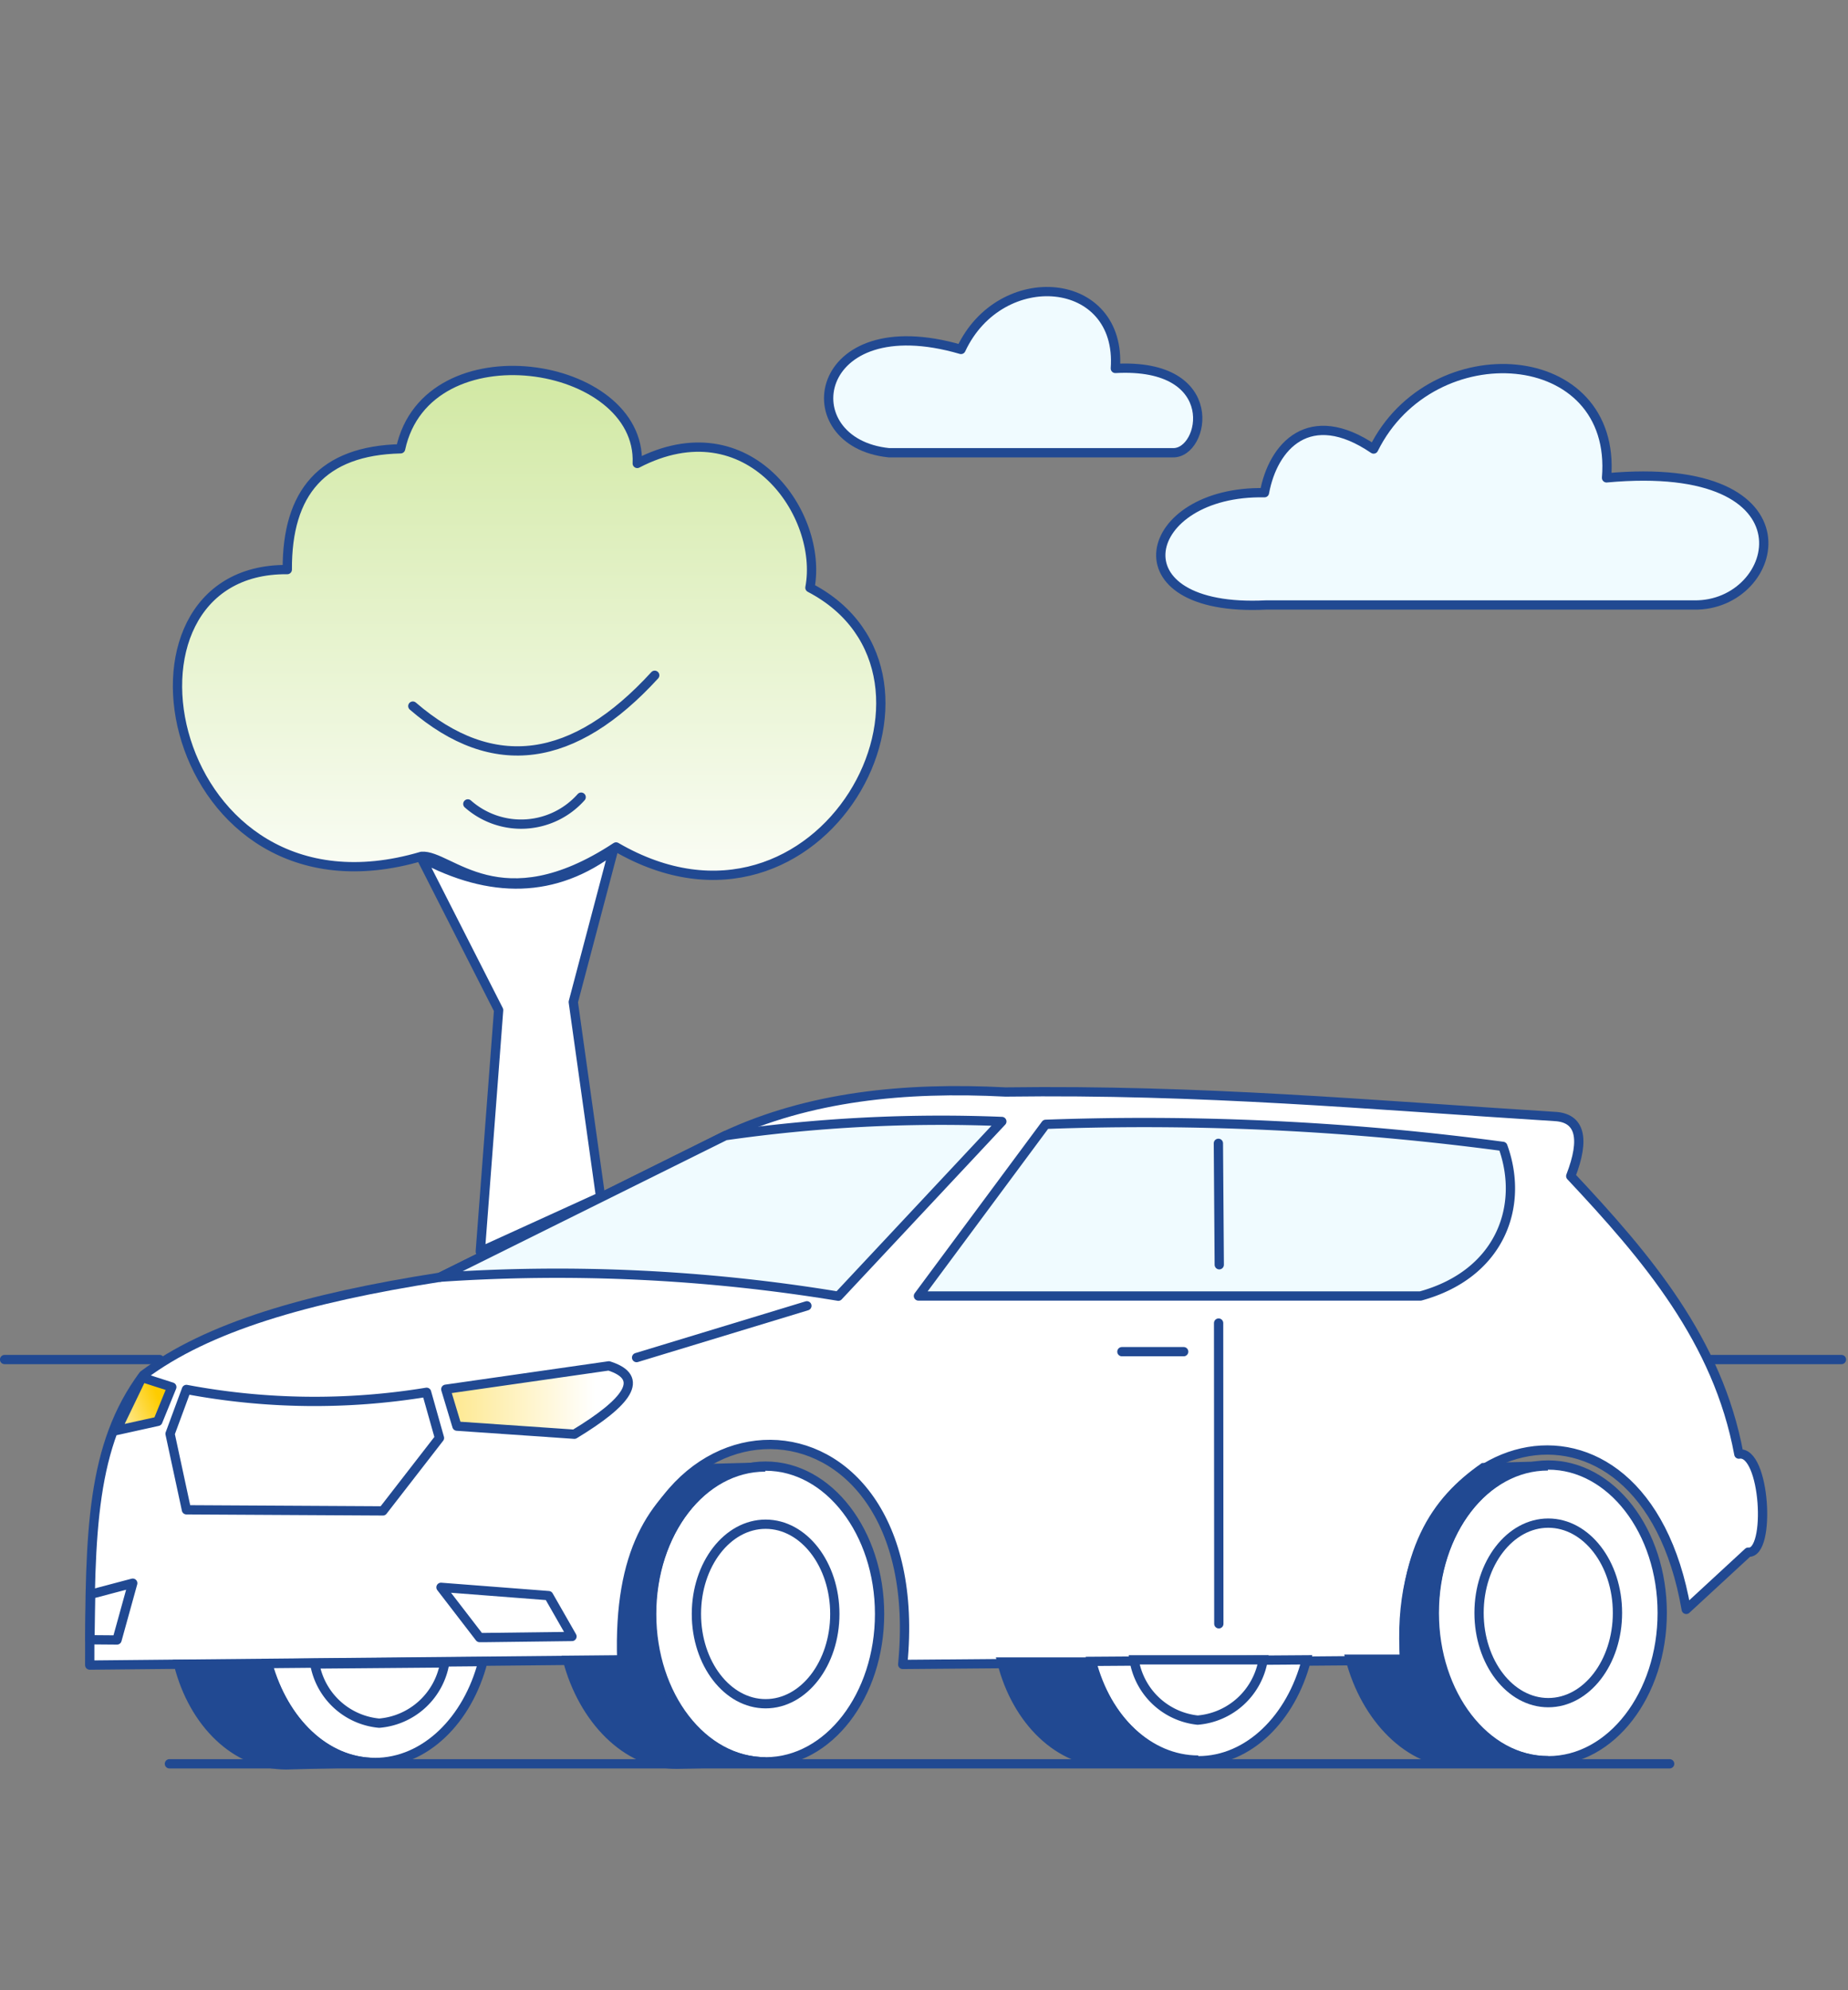 <svg xmlns="http://www.w3.org/2000/svg" xmlns:xlink="http://www.w3.org/1999/xlink" viewBox="0 0 84.65 91.13"><rect x="0" y="0" width="84.65" height="91.13" fill="#808080" stroke="none"/><defs><clipPath id="clip-path"><polygon points="6.5 63.07 7.87 63.51 7.23 65.08 5.33 65.5 6.5 63.07" style="fill:none;clip-rule:evenodd"/></clipPath><linearGradient id="linear-gradient" x1="-421.18" y1="90.63" x2="-420.3" y2="90.63" gradientTransform="matrix(-3.71, 0, 0, -3.38, -1555.28, 370.2)" gradientUnits="userSpaceOnUse"><stop offset="0" stop-color="#fecc00"/><stop offset="1" stop-color="#fff"/></linearGradient><clipPath id="clip-path-2"><path d="M19.31,39.21c1.28-.11,3.59,3.07,8.91-.43,9.41,5.47,16.56-7.86,8.88-11.87.63-3.34-2.81-8.34-7.91-5.69.21-4.73-9.63-6.28-10.84-.67-3.58.08-5.21,2-5.19,5.53C4.35,26,7.56,42.68,19.31,39.21" style="fill:none;clip-rule:evenodd"/></clipPath><linearGradient id="linear-gradient-2" x1="-421.24" y1="90.64" x2="-420.24" y2="90.64" gradientTransform="translate(-2896.27 -13529.42) rotate(-90) scale(32.22 32.22)" gradientUnits="userSpaceOnUse"><stop offset="0" stop-color="#fff"/><stop offset="0.89" stop-color="#cce699"/><stop offset="1" stop-color="#9c3"/></linearGradient><clipPath id="clip-path-3"><path d="M20.42,63.61l.51,1.69,5.38.37c2.43-1.47,3.28-2.59,1.58-3.13Z" style="fill:none;clip-rule:evenodd"/></clipPath><linearGradient id="linear-gradient-3" x1="-421.24" y1="90.63" x2="-420.24" y2="90.63" gradientTransform="translate(3540.5 -219.51) scale(8.36 3.13)" gradientUnits="userSpaceOnUse"><stop offset="0" stop-color="#fecc00"/><stop offset="0.09" stop-color="#fee57f"/><stop offset="1" stop-color="#fff"/></linearGradient></defs><title>vehicle</title><g id="Layer_2" data-name="Layer 2"><g id="Layer_1-2" data-name="Layer 1"><rect x="0.21" y="0.21" width="84.22" height="90.7" style="fill:none"/><rect x="0.21" y="0.21" width="84.22" height="90.7" style="fill:none;stroke:#214992;stroke-miterlimit:22.926;stroke-width:0.425px;opacity:0"/><path d="M4.11,76.24c0-6.16.08-10.07,2.46-13.28C9.5,60.77,14,59.44,20.16,58.48L33.22,52c3.84-1.79,8.21-2.24,12.84-2,9-.12,16.7.59,25.14,1.12,1.18.05,1.42,1,.75,2.73,3.47,3.7,6.74,7.52,7.7,12.73,1.21-.21,1.49,4.6.43,4.49l-2.84,2.62c-2-11.58-13.76-8.31-12.89,2.33l-23,.19C42.66,62.81,28.17,62.82,28.51,76Z" style="fill:#fff;fill-rule:evenodd"/><path d="M4.11,76.24c0-6.16.08-10.07,2.46-13.28C9.5,60.77,14,59.44,20.16,58.48L33.22,52c3.84-1.79,8.21-2.24,12.84-2,9-.12,16.7.59,25.14,1.12,1.18.05,1.42,1,.75,2.73,3.47,3.7,6.74,7.52,7.7,12.73,1.21-.21,1.49,4.6.43,4.49l-2.84,2.62c-2-11.58-13.76-8.31-12.89,2.33l-23,.19C42.66,62.81,28.17,62.82,28.51,76Z" style="fill:none;stroke:#214992;stroke-linejoin:round;stroke-width:0.425px"/><polygon points="4.15 73 6.08 72.49 5.36 75.09 4.12 75.08 4.15 73" style="fill:none;stroke:#214992;stroke-linejoin:round;stroke-width:0.425px"/><g style="clip-path:url(#clip-path)"><rect x="4.97" y="62.68" width="3.26" height="3.2" transform="translate(-23.4 7.05) rotate(-21.8)" style="fill:url(#linear-gradient)"/></g><polygon points="6.5 63.07 7.87 63.51 7.23 65.08 5.33 65.5 6.5 63.07" style="fill:none;stroke:#214992;stroke-linejoin:round;stroke-width:0.425px"/><path d="M8.54,63.62a31.73,31.73,0,0,0,11,.13l.59,2.09-2.59,3.34-9-.05-.75-3.48Z" style="fill:none;stroke:#214992;stroke-linejoin:round;stroke-width:0.425px"/><path d="M22.12,76.08c-.69,2.68-2.65,4.62-4.95,4.62S13,78.81,12.26,76.17Z" style="fill:#fff;fill-rule:evenodd"/><path d="M22.12,76.08c-.69,2.68-2.65,4.62-4.95,4.62S13,78.81,12.26,76.17Z" style="fill:none;stroke:#214992;stroke-miterlimit:22.926;stroke-width:0.425px"/><path d="M17.18,80.7l-4.07.11c-2.31,0-4.25-1.91-4.93-4.6l4.08,0C13,78.81,14.91,80.7,17.18,80.7Z" style="fill:#214992;fill-rule:evenodd"/><path d="M17.18,80.7l-4.07.11c-2.31,0-4.25-1.91-4.93-4.6l4.08,0C13,78.81,14.91,80.7,17.18,80.7Z" style="fill:none;stroke:#214992;stroke-miterlimit:22.926;stroke-width:0.425px"/><path d="M20.37,76.14a3.32,3.32,0,0,1-3,2.76,3.3,3.3,0,0,1-2.95-2.71Z" style="fill:#fff;fill-rule:evenodd"/><path d="M20.37,76.14a3.32,3.32,0,0,1-3,2.76,3.3,3.3,0,0,1-2.95-2.71Z" style="fill:none;stroke:#214992;stroke-miterlimit:22.926;stroke-width:0.425px"/><line x1="7.76" y1="80.76" x2="76.48" y2="80.76" style="fill:none;stroke:#214992;stroke-linecap:round;stroke-miterlimit:22.926;stroke-width:0.425px"/><line x1="7.31" y1="62.25" x2="0.21" y2="62.25" style="fill:none;stroke:#214992;stroke-linecap:round;stroke-miterlimit:22.926;stroke-width:0.425px"/><g style="clip-path:url(#clip-path-2)"><rect x="4.35" y="14.95" width="40.44" height="29.3" style="fill:url(#linear-gradient-2)"/></g><path d="M19.31,39.21c1.28-.11,3.59,3.07,8.91-.43,9.41,5.47,16.56-7.86,8.88-11.87.63-3.34-2.81-8.34-7.91-5.69.21-4.73-9.63-6.28-10.84-.67-3.58.08-5.21,2-5.19,5.53C4.35,26,7.56,42.68,19.31,39.21Z" style="fill:none;stroke:#214992;stroke-linecap:round;stroke-linejoin:round;stroke-width:0.425px"/><path d="M20.16,58.48a79.29,79.29,0,0,1,18.24.87l7.49-8A69.49,69.49,0,0,0,33.22,52Z" style="fill:#f0fbff;fill-rule:evenodd"/><path d="M20.16,58.48a79.29,79.29,0,0,1,18.24.87l7.49-8A69.49,69.49,0,0,0,33.22,52Z" style="fill:none;stroke:#214992;stroke-linecap:round;stroke-linejoin:round;stroke-width:0.425px"/><path d="M47.9,51.48l-5.83,7.86h23c3.64-1,4.77-4.1,3.77-6.85A124,124,0,0,0,47.9,51.48Z" style="fill:#f0fbff;fill-rule:evenodd"/><path d="M47.9,51.48l-5.83,7.86h23c3.64-1,4.77-4.1,3.77-6.85A124,124,0,0,0,47.9,51.48Z" style="fill:none;stroke:#214992;stroke-linecap:round;stroke-linejoin:round;stroke-width:0.425px"/><g style="clip-path:url(#clip-path-3)"><rect x="20.42" y="62.54" width="9.17" height="3.13" style="fill:url(#linear-gradient-3)"/></g><path d="M20.42,63.61l.51,1.69,5.38.37c2.43-1.47,3.28-2.59,1.58-3.13Z" style="fill:none;stroke:#214992;stroke-linejoin:round;stroke-width:0.425px"/><polygon points="20.2 72.68 21.97 74.98 22.18 74.98 26.2 74.93 25.13 73.06 20.2 72.68" style="fill:none;stroke:#214992;stroke-linejoin:round;stroke-width:0.425px"/><ellipse cx="35.07" cy="73.9" rx="5.22" ry="6.77" style="fill:#fff"/><ellipse cx="35.07" cy="73.9" rx="5.22" ry="6.77" style="fill:none;stroke:#214992;stroke-miterlimit:22.926;stroke-width:0.425px"/><ellipse cx="70.92" cy="73.85" rx="5.22" ry="6.77" style="fill:#fff"/><ellipse cx="70.92" cy="73.85" rx="5.22" ry="6.77" style="fill:none;stroke:#214992;stroke-miterlimit:22.926;stroke-width:0.425px"/><path d="M70.92,80.62l-4.07.11c-2.31,0-4.29-2.07-5-4.76l2.48,0c-.16-5,1.44-7.24,3.62-8.77l2.95-.08c-2.88,0-5.22,3-5.22,6.77S68,80.62,70.92,80.62Z" style="fill:#214992;fill-rule:evenodd"/><path d="M70.92,80.62l-4.07.11c-2.31,0-4.29-2.07-5-4.76l2.48,0c-.16-5,1.44-7.24,3.62-8.77l2.95-.08c-2.88,0-5.22,3-5.22,6.77S68,80.62,70.92,80.62Z" style="fill:none;stroke:#214992;stroke-miterlimit:22.926;stroke-width:0.425px"/><path d="M35.07,80.67,31,80.78c-2.31,0-4.29-2.07-5-4.76l2.48,0c-.16-5,1.44-7.24,3.62-8.77l2.95-.08c-2.88,0-5.22,3-5.22,6.77S32.19,80.67,35.07,80.67Z" style="fill:#214992;fill-rule:evenodd"/><path d="M35.07,80.67,31,80.78c-2.31,0-4.29-2.07-5-4.76l2.48,0c-.16-5,1.44-7.24,3.62-8.77l2.95-.08c-2.88,0-5.22,3-5.22,6.77S32.19,80.67,35.07,80.67Z" style="fill:none;stroke:#214992;stroke-miterlimit:22.926;stroke-width:0.425px"/><path d="M59.84,76c-.69,2.68-2.65,4.62-4.95,4.62S50.68,78.7,50,76.07Z" style="fill:#fff;fill-rule:evenodd"/><path d="M59.84,76c-.69,2.68-2.65,4.62-4.95,4.62S50.68,78.7,50,76.07Z" style="fill:none;stroke:#214992;stroke-miterlimit:22.926;stroke-width:0.425px"/><path d="M54.89,80.59l-4.07.11c-2.31,0-4.25-1.91-4.93-4.6l4.08,0C50.69,78.71,52.62,80.59,54.89,80.59Z" style="fill:#214992;fill-rule:evenodd"/><path d="M54.89,80.59l-4.07.11c-2.31,0-4.25-1.91-4.93-4.6l4.08,0C50.69,78.71,52.62,80.59,54.89,80.59Z" style="fill:none;stroke:#214992;stroke-miterlimit:22.926;stroke-width:0.425px"/><line x1="29.16" y1="62.16" x2="36.96" y2="59.79" style="fill:none;stroke:#214992;stroke-linecap:round;stroke-miterlimit:22.926;stroke-width:0.425px"/><line x1="55.82" y1="60.58" x2="55.83" y2="74.35" style="fill:none;stroke:#214992;stroke-linecap:round;stroke-miterlimit:22.926;stroke-width:0.425px"/><line x1="55.81" y1="52.35" x2="55.85" y2="57.91" style="fill:none;stroke:#214992;stroke-linecap:round;stroke-miterlimit:22.926;stroke-width:0.425px"/><ellipse cx="35.07" cy="73.9" rx="3.17" ry="4.11" style="fill:#fff"/><ellipse cx="35.07" cy="73.9" rx="3.17" ry="4.11" style="fill:none;stroke:#214992;stroke-miterlimit:22.926;stroke-width:0.425px"/><ellipse cx="70.92" cy="73.85" rx="3.17" ry="4.11" style="fill:#fff"/><ellipse cx="70.92" cy="73.85" rx="3.17" ry="4.11" style="fill:none;stroke:#214992;stroke-miterlimit:22.926;stroke-width:0.425px"/><path d="M57.86,76a3.32,3.32,0,0,1-3,2.76A3.3,3.3,0,0,1,51.95,76Z" style="fill:#fff;fill-rule:evenodd"/><path d="M57.86,76a3.32,3.32,0,0,1-3,2.76A3.3,3.3,0,0,1,51.95,76Z" style="fill:none;stroke:#214992;stroke-miterlimit:22.926;stroke-width:0.425px"/><line x1="51.39" y1="61.89" x2="54.22" y2="61.89" style="fill:none;stroke:#214992;stroke-linecap:round;stroke-miterlimit:22.926;stroke-width:0.425px"/><path d="M58,27.7H77.59c4,.08,5.78-6.72-4-5.82.51-6.11-8-6.71-10.67-1.32-2.94-2-4.61-.13-5,2C52.26,22.45,50.92,28.06,58,27.7Z" style="fill:#f0fbff;fill-rule:evenodd"/><path d="M58,27.7H77.59c4,.08,5.78-6.72-4-5.82.51-6.11-8-6.71-10.67-1.32-2.94-2-4.61-.13-5,2C52.26,22.45,50.92,28.06,58,27.7Z" style="fill:none;stroke:#214992;stroke-linejoin:round;stroke-width:0.425px"/><path d="M40.72,20.73h13c1.47.05,2.33-4.13-2.63-3.86.31-4.29-5.26-4.75-7.07-.87C37.16,14,36.21,20.27,40.72,20.73Z" style="fill:#f0fbff;fill-rule:evenodd"/><path d="M40.72,20.73h13c1.47.05,2.33-4.13-2.63-3.86.31-4.29-5.26-4.75-7.07-.87C37.16,14,36.21,20.27,40.72,20.73Z" style="fill:none;stroke:#214992;stroke-linejoin:round;stroke-width:0.425px"/><path d="M27.51,54.8,22,57.31l.84-11.06-3.56-7c3.18,1.7,6.14,1.69,8.83-.37l-1.85,7Z" style="fill:#fff;fill-rule:evenodd"/><path d="M27.51,54.8,22,57.31l.84-11.06-3.56-7c3.18,1.7,6.14,1.69,8.83-.37l-1.85,7Z" style="fill:none;stroke:#214992;stroke-linecap:round;stroke-linejoin:round;stroke-width:0.425px"/><path d="M18.91,32.33c3.7,3.19,7.39,2.62,11.08-1.41" style="fill:none;stroke:#214992;stroke-linecap:round;stroke-linejoin:round;stroke-width:0.425px"/><path d="M21.43,36.81a3.68,3.68,0,0,0,5.19-.31" style="fill:none;stroke:#214992;stroke-linecap:round;stroke-linejoin:round;stroke-width:0.425px"/><line x1="84.35" y1="62.25" x2="78.26" y2="62.25" style="fill:none;stroke:#214992;stroke-linecap:round;stroke-miterlimit:22.926;stroke-width:0.425px"/></g></g></svg>